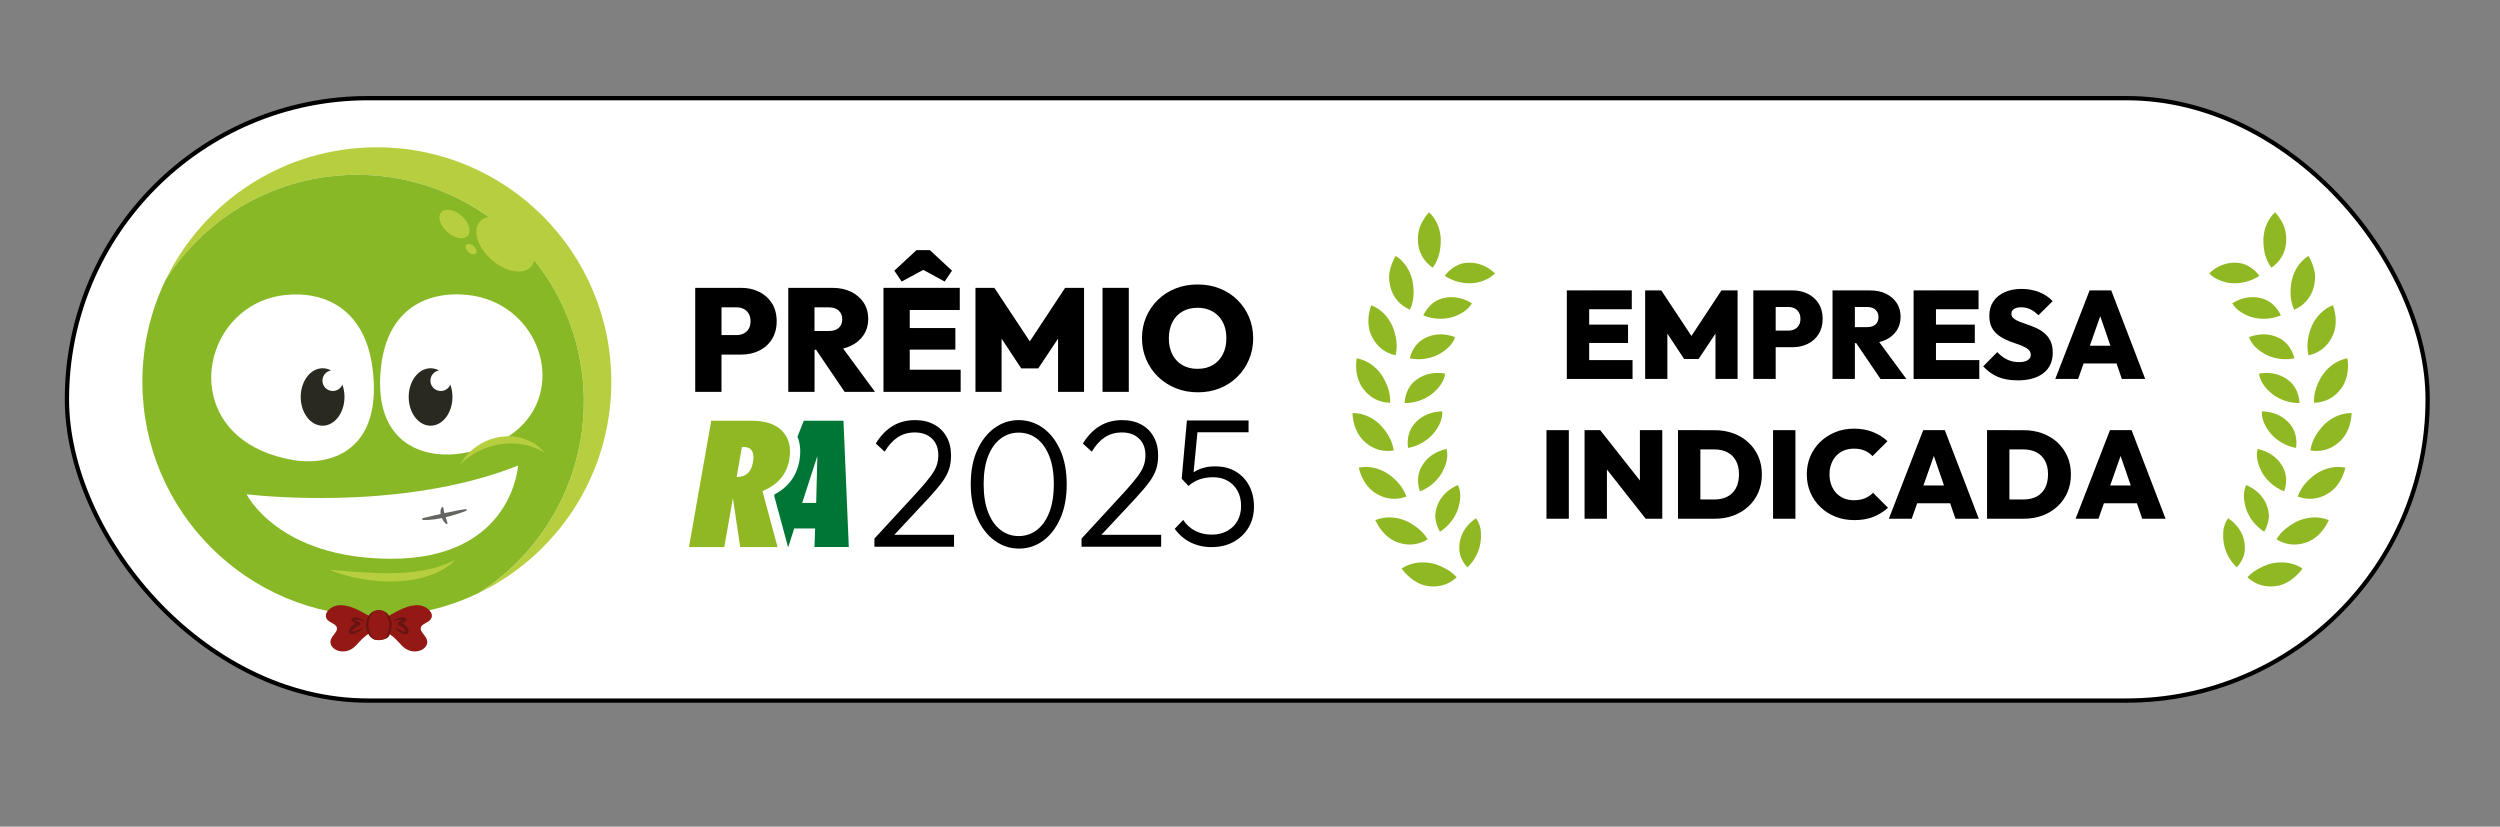 <?xml version="1.0" encoding="UTF-8"?>
<svg id="Camada_1" data-name="Camada 1" xmlns="http://www.w3.org/2000/svg" viewBox="0 0 1382 457">
  <rect x="0" y="0" width="1382" height="457" fill="#808080" stroke="none"/>
  <defs>
    <style>
      .cls-1 {
        fill: #292920;
      }

      .cls-2 {
        stroke: #000;
        stroke-miterlimit: 10;
        stroke-width: 2.37px;
      }

      .cls-2, .cls-3 {
        fill: #fff;
      }

      .cls-4 {
        fill: #941914;
      }

      .cls-5 {
        fill: #90b823;
      }

      .cls-6 {
        fill: #646460;
      }

      .cls-7 {
        fill: #681412;
      }

      .cls-8 {
        fill: #88b825;
      }

      .cls-9 {
        fill: #b7ce3f;
      }

      .cls-10 {
        fill: #007636;
      }
    </style>
  </defs>
  <rect class="cls-2" x="37" y="54.26" width="1305" height="333.02" rx="166.51" ry="166.51"/>
  <g>
    <g>
      <path class="cls-9" d="M337.94,211.03c0-71.58-58.03-129.61-129.61-129.61-51.38,0-95.78,29.9-116.75,73.25,22.26-34.9,61.31-58.04,105.77-58.04,69.24,0,125.38,56.13,125.38,125.38,0,44.46-23.14,83.51-58.04,105.77,43.35-20.97,73.25-65.37,73.25-116.75Z"/>
      <path class="cls-8" d="M322.73,222c0-69.24-56.13-125.38-125.38-125.38-44.46,0-83.51,23.14-105.77,58.04-8.24,17.04-12.87,36.16-12.87,56.36,0,71.58,58.03,129.61,129.61,129.61,20.2,0,39.32-4.62,56.36-12.87,34.9-22.26,58.04-61.31,58.04-105.77Z"/>
      <ellipse class="cls-9" cx="279.42" cy="134.93" rx="11.56" ry="18.89" transform="translate(-6.41 255.69) rotate(-48.68)"/>
      <ellipse class="cls-9" cx="251.25" cy="123.8" rx="5.98" ry="9.77" transform="translate(-7.62 230.76) rotate(-48.68)"/>
      <ellipse class="cls-9" cx="260.44" cy="137.72" rx="2.18" ry="3.57" transform="translate(-14.95 242.39) rotate(-48.68)"/>
      <g>
        <path class="cls-3" d="M197.78,243.63c-9.08,10.59-23.56,12.8-36.04,10.62-52.77-9.21-54.72-58.97-28.42-80.97,6.56-5.49,14.88-9.26,24.6-10.23,21.89-2.2,43.86,7.92,48.04,40.69,2.43,19.19-1.34,31.93-8.18,39.9Z"/>
        <path class="cls-3" d="M289.76,233.87s0,.01-.01.01c-7.21,7.97-18.47,14.15-34.43,16.72-18.49,2.98-41.44-3.35-44.79-31.38-.59-4.79-.59-10.22.1-16.33.04-.37.09-.73.13-1.1,1.8-14.48,7.42-24.32,15.08-30.51,0-.01.01-.01.02-.02,8.97-7.22,20.77-9.45,32.57-8.23,36.87,3.82,53.83,46,31.32,70.84Z"/>
        <path class="cls-1" d="M190.43,219.45c0,8.77-5.41,15.88-12.1,15.88s-12.1-7.11-12.1-15.88,5.42-15.88,12.1-15.88c1.64,0,3.22.43,4.65,1.22-2.7.46-4.74,2.8-4.74,5.63,0,3.16,2.55,5.72,5.72,5.72,2.39,0,4.43-1.45,5.29-3.52.77,2.07,1.18,4.39,1.18,6.84Z"/>
        <path class="cls-3" d="M136.3,273.22s83.55,10.59,150.08-15.85c0,0-2.93,51.5-70.08,51.51-62.47,0-79.99-35.66-79.99-35.66Z"/>
        <path class="cls-1" d="M250.12,219.45c0,8.77-5.41,15.88-12.1,15.88s-12.1-7.11-12.1-15.88,5.41-15.88,12.1-15.88c1.64,0,3.22.43,4.65,1.22-2.7.46-4.74,2.8-4.74,5.63,0,3.16,2.55,5.72,5.72,5.72,2.4,0,4.43-1.46,5.29-3.55.75,2.07,1.18,4.4,1.18,6.87Z"/>
        <path class="cls-8" d="M262.26,249.27c3.65-2.43,7.42-4.91,11.71-5.78,2.62-.53,5.33-.44,8-.35,1.97.07,3.98.14,5.85.76,1.88.61,3.64,1.85,4.44,3.66.09.21.17.44.13.66-.05.24-.23.43-.41.6-1.33,1.24-3,2.06-4.66,2.79-4.35,1.93-8.87,3.44-13.38,4.95-2.24.75-4.48,1.5-6.75,2.16-.83.24-1.68.48-2.55.51-2.12.07-7.24-1.56-7.68-4.02-.48-2.66,3.55-4.77,5.31-5.95Z"/>
        <path class="cls-9" d="M301.07,250.18c-11.64-7.12-27.62-6.95-40.66,1.68-2.19,1.45-4.2,3.07-6.01,4.83,2.29-4,5.58-7.59,9.78-10.37,12.42-8.21,28.32-6.36,36.89,3.86Z"/>
        <path class="cls-6" d="M257.66,282.37c-1.89.8-3.82,1.45-5.77,2.05-1.95.6-3.92,1.12-5.9,1.58-1.98.47-3.99.85-6.02,1.12-2.03.25-4.09.43-6.17.29-.28-.02-.48-.26-.47-.53.02-.22.17-.4.38-.45h0c3.92-.96,7.81-1.87,11.76-2.72,1.97-.42,3.94-.85,5.93-1.23,1.98-.39,3.98-.76,5.99-1.04.27-.04.53.15.57.42.03.23-.1.45-.3.53Z"/>
        <path class="cls-6" d="M246.53,289.56c-.65-.54-1.14-1.17-1.58-1.85-.44-.68-.79-1.41-1.05-2.2-.25-.78-.43-1.61-.42-2.48.01-.86.2-1.76.69-2.5.16-.24.48-.3.71-.15.13.09.21.23.23.37v.06c.08.73.2,1.37.34,2.03.15.66.35,1.32.55,1.98.41,1.34.95,2.7,1.34,4.18v.03c.08.27-.08.56-.36.63-.17.04-.34,0-.46-.1Z"/>
        <g>
          <path class="cls-8" d="M183.03,315.1s43.9,12.01,68.23-5.23"/>
          <path class="cls-9" d="M183.06,314.97c5.88.55,11.68,1.09,17.46,1.44,5.78.34,11.54.56,17.27.41,5.73-.14,11.42-.62,17.02-1.68,2.79-.56,5.58-1.18,8.3-2.1,2.73-.88,5.39-2,8.06-3.28.07-.03.15,0,.18.06.03.05.01.12-.03.16-2.15,2.07-4.65,3.77-7.28,5.24-2.66,1.43-5.47,2.56-8.35,3.47-5.78,1.77-11.81,2.59-17.79,2.74-5.99.18-11.96-.34-17.82-1.33-5.85-1.05-11.63-2.52-17.1-4.87-.07-.03-.1-.11-.07-.18.02-.06.09-.09.14-.08Z"/>
        </g>
      </g>
    </g>
    <g>
      <g>
        <path class="cls-4" d="M197.64,337.05c-5.33-2.51-12.02-4.32-16.39.59-.77.87-1.25,2.02-1.12,3.11.28,2.41,2.78,3.2,4.56,4.34.75.48,1.43,1.16,1.57,2.04.14.87-.27,1.77-.8,2.51-1.33,1.85-3.09,3.48-2.75,5.88.19,1.37,1.15,2.52,2.3,3.29,2.23,1.5,5.31,1.68,7.94.67,3.18-1.21,5.04-4.2,7.41-6.43,2.61-2.46,6.96-4.51,7.01-8.49.03-2.68-3.5-4.14-5.49-5.28-1.23-.7-2.68-1.5-4.25-2.24Z"/>
        <path class="cls-4" d="M221.22,337.05c5.33-2.51,12.02-4.32,16.39.59.77.87,1.25,2.02,1.12,3.11-.28,2.41-2.78,3.2-4.56,4.34-.75.48-1.43,1.16-1.57,2.04-.14.87.27,1.77.8,2.51,1.33,1.85,3.09,3.48,2.75,5.88-.19,1.37-1.15,2.52-2.3,3.29-2.23,1.5-5.31,1.68-7.94.67-3.18-1.21-5.04-4.2-7.41-6.43-2.61-2.46-6.96-4.51-7.01-8.49-.03-2.68,3.5-4.14,5.49-5.28,1.23-.7,2.68-1.5,4.25-2.24Z"/>
      </g>
      <path class="cls-7" d="M213.29,353.07h0c1.08-.45,1.89-1.33,2.18-2.38l.75-2.73c.68-2.47.32-5.08-.99-7.31-.78-1.33-1.98-2.46-3.52-2.99-2.96-1-6.08.06-7.66,2.33-1.64,2.36-2.15,5.24-1.41,7.96l.75,2.01c.6,1.61,1.89,2.92,3.57,3.64h.06c2.1.47,4.3.28,6.27-.54Z"/>
      <path class="cls-4" d="M212.57,353.07h0c.88-.45,1.54-1.33,1.77-2.38l.61-2.73c.55-2.47.26-5.08-.81-7.31-.64-1.33-1.61-2.46-2.87-2.99-2.41-1-4.95.06-6.24,2.33-1.34,2.36-1.75,5.24-1.15,7.96l.61,2.01c.49,1.61,1.54,2.92,2.9,3.64h.05c1.71.47,3.5.28,5.11-.54Z"/>
      <g>
        <path class="cls-7" d="M217.38,343.71c1.46-1.96,4.24-2.84,6.64-2.3,1.82,1.13-.8,2.89-1.82,3.42-.07.04-.81.43-.84.44,0,0,.19-.12.26-.35.08-.26-.03-.52-.07-.57-.07-.11-.08-.08-.02-.05,2.12.85,4.83,2.79,4.32,5.48-1.2,2.73-7.31-1.66-8.03-3.06,2.17.83,4.29,2.41,6.55,2.39.18-.05,0-.05-.06.11-.28-1.4-1.9-2.58-3.38-3.19-1.19-.41-1.58-1.83-.29-2.41.83-.44,1.86-.79,2.44-1.49.04-.04.03-.04.01.02-.03.05-.05.28.04.43.22.3.26.18.2.19-1.82-.37-4.09-.17-5.8,1.08-.09.08-.23-.05-.16-.15h0Z"/>
        <path class="cls-7" d="M201.32,343.86c-1.72-1.25-3.98-1.46-5.8-1.08-.07,0-.03.11.2-.19.09-.15.07-.38.04-.43-.02-.06-.03-.06.01-.02.58.7,1.61,1.05,2.44,1.49,1.29.57.9,1.99-.29,2.41-1.47.61-3.1,1.79-3.38,3.19-.05-.15-.24-.16-.06-.11,2.21-.06,4.3-1.35,6.42-2.41.05-.03.12,0,.15.05-.81,1.51-8.09,6.5-8.13,2.26.26-2.39,2.42-3.9,4.41-4.7.06-.03.05-.05-.02.05-.04.05-.16.31-.07.57.07.23.26.35.26.35-.02-.01-.76-.41-.84-.44-1.02-.53-3.64-2.29-1.82-3.42,1.33-.38,2.69-.08,3.89.3,1.08.41,2.12,1.05,2.75,1.99.07.1-.06.22-.16.15h0Z"/>
      </g>
    </g>
  </g>
  <g>
    <g>
      <path d="M866.14,209.49v-48.96h12.36v48.96h-12.36ZM875.95,170.95v-10.43h26.1v10.43h-26.1ZM875.95,189.6v-10.15h24.03v10.15h-24.03ZM875.95,209.49v-10.43h26.52v10.43h-26.52Z"/>
      <path d="M909.44,209.49v-48.96h8.91l18.78,28.38h-4.21l18.71-28.38h8.91v48.96h-12.22v-28.52l1.93.55-11.26,16.92h-8.01l-11.19-16.92,1.93-.55v28.52h-12.29Z"/>
      <path d="M969.24,209.49v-48.96h12.36v48.96h-12.36ZM979.05,191.95v-9.18h9.67c1.2,0,2.29-.24,3.28-.73.99-.48,1.78-1.21,2.38-2.18.6-.97.9-2.16.9-3.59s-.3-2.63-.9-3.63c-.6-.99-1.39-1.73-2.38-2.21-.99-.48-2.08-.73-3.28-.73h-9.67v-9.18h11.81c3.13,0,5.96.63,8.49,1.9,2.53,1.27,4.53,3.06,6.01,5.39,1.47,2.33,2.21,5.14,2.21,8.46s-.74,6.02-2.21,8.39c-1.47,2.37-3.48,4.18-6.01,5.42-2.53,1.24-5.36,1.86-8.49,1.86h-11.81Z"/>
      <path d="M1013.02,209.49v-48.96h12.36v48.96h-12.36ZM1022.83,189.67v-8.84h9.32c2.03,0,3.58-.49,4.66-1.48,1.08-.99,1.62-2.34,1.62-4.04s-.54-3-1.62-4.04c-1.08-1.04-2.64-1.55-4.66-1.55h-9.32v-9.18h11.05c3.31,0,6.23.62,8.74,1.86,2.51,1.24,4.48,2.95,5.9,5.11,1.43,2.16,2.14,4.7,2.14,7.6s-.73,5.44-2.18,7.63c-1.45,2.19-3.46,3.89-6.04,5.11-2.58,1.22-5.59,1.83-9.05,1.83h-10.57ZM1039.54,209.49l-14.23-20.99,11.12-2.69,17.4,23.69h-14.29Z"/>
      <path d="M1057.84,209.49v-48.96h12.36v48.96h-12.36ZM1067.64,170.95v-10.43h26.1v10.43h-26.1ZM1067.64,189.6v-10.15h24.03v10.15h-24.03ZM1067.64,209.49v-10.43h26.52v10.43h-26.52Z"/>
      <path d="M1115.22,210.25c-4.1,0-7.65-.62-10.67-1.86-3.02-1.24-5.77-3.2-8.25-5.87l7.8-7.87c1.7,1.8,3.52,3.17,5.46,4.11,1.93.94,4.12,1.42,6.56,1.42,2.07,0,3.67-.36,4.8-1.07,1.13-.71,1.69-1.69,1.69-2.93,0-1.15-.41-2.11-1.24-2.87-.83-.76-1.92-1.43-3.28-2-1.36-.57-2.85-1.13-4.49-1.66-1.63-.53-3.27-1.17-4.9-1.93-1.63-.76-3.13-1.69-4.49-2.8-1.36-1.1-2.45-2.49-3.28-4.14-.83-1.66-1.24-3.71-1.24-6.15,0-3.13.75-5.8,2.24-8.01,1.5-2.21,3.58-3.91,6.25-5.11,2.67-1.2,5.78-1.8,9.32-1.8s6.81.6,9.81,1.8c2.99,1.2,5.46,2.85,7.39,4.97l-7.87,7.8c-1.47-1.47-2.97-2.58-4.49-3.31-1.52-.74-3.18-1.1-4.97-1.1s-3.04.3-4.01.9c-.97.6-1.45,1.45-1.45,2.56s.41,2,1.24,2.69c.83.69,1.92,1.3,3.28,1.83,1.36.53,2.85,1.07,4.49,1.62,1.63.55,3.26,1.2,4.87,1.93,1.61.74,3.1,1.68,4.45,2.83,1.36,1.15,2.45,2.6,3.28,4.35.83,1.75,1.24,3.87,1.24,6.35,0,4.88-1.72,8.66-5.14,11.33-3.43,2.67-8.23,4.01-14.4,4.01Z"/>
      <path d="M1136.15,209.49l18.99-48.96h11.95l18.78,48.96h-12.91l-14.16-41.16h4.49l-14.5,41.16h-12.64ZM1147.68,200.92v-9.81h27v9.81h-27Z"/>
      <path d="M854.89,286.75v-48.96h12.36v48.96h-12.36Z"/>
      <path d="M875.95,286.75v-48.96h8.63l3.73,10.01v38.95h-12.36ZM909.72,286.75l-28.59-36.32,3.45-12.64,28.66,36.32-3.52,12.64ZM909.72,286.75l-3.18-10.29v-38.67h12.36v48.96h-9.18Z"/>
      <path d="M927.6,286.75v-48.96h12.36v48.96h-12.36ZM935.96,286.75v-10.63h11.74c2.76,0,5.17-.53,7.22-1.59,2.05-1.06,3.63-2.64,4.73-4.73,1.1-2.09,1.66-4.64,1.66-7.63s-.56-5.44-1.69-7.49c-1.13-2.05-2.71-3.6-4.73-4.66-2.03-1.06-4.42-1.59-7.18-1.59h-12.29v-10.63h12.36c3.77,0,7.25.59,10.43,1.76,3.18,1.17,5.94,2.84,8.29,5.01,2.35,2.16,4.18,4.74,5.49,7.73,1.31,2.99,1.97,6.31,1.97,9.94s-.66,7.02-1.97,10.01c-1.31,2.99-3.14,5.57-5.49,7.73-2.35,2.16-5.1,3.83-8.25,5.01-3.15,1.17-6.59,1.76-10.32,1.76h-11.95Z"/>
      <path d="M980.15,286.75v-48.96h12.36v48.96h-12.36Z"/>
      <path d="M1024.97,287.51c-3.73,0-7.18-.63-10.36-1.9-3.18-1.27-5.95-3.04-8.32-5.32-2.37-2.28-4.21-4.96-5.52-8.04-1.31-3.08-1.97-6.42-1.97-10.01s.66-6.99,1.97-10.05c1.31-3.06,3.15-5.72,5.52-7.98,2.37-2.26,5.13-4.03,8.29-5.32,3.15-1.29,6.57-1.93,10.25-1.93,3.87,0,7.34.61,10.43,1.83,3.08,1.22,5.8,2.91,8.15,5.08l-8.29,8.29c-1.15-1.29-2.58-2.3-4.28-3.04-1.7-.74-3.71-1.1-6.01-1.1-1.98,0-3.79.32-5.42.97-1.63.65-3.05,1.6-4.25,2.87-1.2,1.27-2.13,2.77-2.8,4.52-.67,1.75-1,3.71-1,5.87s.33,4.12,1,5.87c.67,1.75,1.6,3.26,2.8,4.52,1.2,1.27,2.61,2.23,4.25,2.9,1.63.67,3.44,1,5.42,1,2.3,0,4.33-.36,6.08-1.07,1.75-.71,3.25-1.74,4.49-3.07l8.29,8.29c-2.39,2.17-5.1,3.84-8.11,5.04-3.02,1.2-6.55,1.8-10.6,1.8Z"/>
      <path d="M1044.16,286.75l18.99-48.96h11.95l18.78,48.96h-12.91l-14.16-41.16h4.49l-14.5,41.16h-12.64ZM1055.7,278.19v-9.81h27v9.81h-27Z"/>
      <path d="M1098.44,286.75v-48.96h12.36v48.96h-12.36ZM1106.8,286.75v-10.63h11.74c2.76,0,5.17-.53,7.22-1.59,2.05-1.06,3.63-2.64,4.73-4.73,1.1-2.09,1.66-4.64,1.66-7.63s-.56-5.44-1.69-7.49c-1.13-2.05-2.71-3.6-4.73-4.66-2.03-1.06-4.42-1.59-7.18-1.59h-12.29v-10.63h12.36c3.77,0,7.25.59,10.43,1.76,3.18,1.17,5.94,2.84,8.29,5.01,2.35,2.16,4.18,4.74,5.49,7.73,1.31,2.99,1.97,6.31,1.97,9.94s-.66,7.02-1.97,10.01c-1.31,2.99-3.14,5.57-5.49,7.73-2.35,2.16-5.1,3.83-8.25,5.01-3.15,1.17-6.59,1.76-10.32,1.76h-11.95Z"/>
      <path d="M1147.4,286.75l18.99-48.96h11.95l18.78,48.96h-12.91l-14.16-41.16h4.49l-14.5,41.16h-12.64ZM1158.93,278.19v-9.81h27v9.81h-27Z"/>
    </g>
    <g>
      <g>
        <path class="cls-5" d="M805.27,319.12c-4.2,3.92-9.67,5.65-15.38,4.92-2.91-.31-5.66-1.39-8.18-3.09-2.55-1.68-4.93-3.93-6.91-6.66h0c4.77-3.21,10.64-3.98,16.02-3.03,2.72.47,5.24,1.47,7.67,2.78,2.53,1.24,4.82,2.91,6.78,5.08Z"/>
        <path class="cls-5" d="M811.14,313.68c4.2-3.92,6.58-9.06,7.31-13.85.29-2.35.37-4.81.04-7.11-.36-2.29-1.19-4.39-2.57-6.24-4.77,3.21-7.91,7.69-8.89,12.73-.47,2.49-.5,5.18.17,7.67.77,2.42,2.1,4.76,3.95,6.8Z"/>
      </g>
      <g>
        <path class="cls-5" d="M789.21,298.15h0c-4.87,3.05-10.55,3.69-15.99,1.86-5.62-1.69-10.07-6.37-12.95-12.47,5.3-2.23,11.19-1.86,16.27.12,2.61.97,4.75,2.5,7.05,4.17,2.23,1.71,4.14,3.8,5.63,6.32h0Z"/>
        <path class="cls-5" d="M796.01,293.93h0c4.87-3.05,8.21-7.66,9.87-12.23,1.45-4.51,2.11-9.45.07-13.57-5.3,2.23-9.25,6.04-11.2,10.81-.91,2.34-1.6,5.04-1.25,7.54.28,2.53,1.12,5.09,2.51,7.46Z"/>
      </g>
      <g>
        <path class="cls-5" d="M777.46,274.48c-5.36,2.06-11.05,1.6-16.03-1.25-5.17-2.75-8.72-8.15-10.32-14.7h0c5.63-1.18,11.34.31,15.93,3.23,4.41,3.01,8.51,7.22,10.42,12.72Z"/>
        <path class="cls-5" d="M784.95,271.64h0c5.36-2.06,9.53-5.95,12.05-10.12,2.31-4.16,3.83-8.87,2.67-13.32-5.63,1.18-10.24,4.16-13.07,8.48-3.03,4.33-3.45,9.75-1.64,14.97Z"/>
      </g>
      <g>
        <path class="cls-5" d="M770.47,249c-5.66,1-11.15-.54-15.49-4.28-4.53-3.68-7.02-9.65-7.34-16.38h0c5.75-.09,11.07,2.45,15.02,6.19,3.76,3.8,6.99,8.7,7.8,14.47Z"/>
        <path class="cls-5" d="M778.36,247.63c5.66-1,10.49-4.02,13.77-7.65,3.07-3.65,5.43-7.99,5.15-12.59-5.75.09-10.85,2.15-14.45,5.85-3.8,3.68-5.23,8.92-4.46,14.39Z"/>
      </g>
      <g>
        <path class="cls-5" d="M768.46,222.66h0c-5.75-.09-10.84-2.64-14.39-7.13-3.75-4.47-5.07-10.8-4.1-17.48h0c5.66,1,10.4,4.5,13.58,8.92,2.97,4.44,5.22,9.87,4.92,15.69Z"/>
        <path class="cls-5" d="M776.46,222.81c5.75.09,11.07-1.96,14.97-4.9,3.71-3,6.84-6.81,7.44-11.39h0c-5.66-1-11.06.05-15.3,3-4.43,2.89-6.81,7.76-7.11,13.28h0Z"/>
      </g>
      <g>
        <path class="cls-5" d="M771.47,196.41c-5.63-1.18-10.14-4.65-12.77-9.74-2.83-5.1-2.94-11.59-.69-17.95,5.37,2.06,9.35,6.41,11.62,11.35,2.06,4.92,3.27,10.69,1.85,16.34Z"/>
        <path class="cls-5" d="M779.3,198.08c5.63,1.18,11.24.18,15.63-1.97,4.21-2.24,7.99-5.38,9.47-9.74-5.37-2.06-10.87-2.06-15.59.02-4.91,1.99-8.15,6.33-9.51,11.69Z"/>
      </g>
      <g>
        <path class="cls-5" d="M779.42,171.21c-5.3-2.23-9.06-6.5-10.66-12-.74-2.7-1.21-5.84-.61-8.8.53-3,1.66-6.06,3.38-8.96,4.87,3.05,7.94,8.08,9.2,13.35,1.05,5.21,1.21,11.15-1.32,16.4Z"/>
        <path class="cls-5" d="M786.79,174.34c5.3,2.23,11,2.32,15.73,1.07,2.43-.6,4.36-1.71,6.4-2.91,1.97-1.24,3.6-2.83,4.76-4.82-4.87-3.05-10.28-4.11-15.33-2.98-5.23,1-9.17,4.68-11.57,9.65Z"/>
      </g>
      <g>
        <path class="cls-5" d="M792.03,147.98h0c-4.77-3.21-7.64-8.11-8.14-13.79-.23-2.81.03-5.88,1.03-8.78,1.1-2.82,2.81-5.59,5.07-8.08,4.2,3.92,6.25,9.42,6.46,14.81.04,2.65-.19,5.47-.84,8.2-.68,2.7-1.85,5.28-3.58,7.64h0Z"/>
        <path class="cls-5" d="M798.67,152.47c4.77,3.21,10.36,4.4,15.27,4.08,2.48-.15,4.71-.76,6.8-1.68,2.2-.83,4.12-2.07,5.67-3.8h0c-4.2-3.92-9.33-6-14.53-5.87-2.66,0-5.1.72-7.31,2-2.23,1.26-4.27,3.05-5.9,5.26h0Z"/>
      </g>
    </g>
    <g>
      <g>
        <path class="cls-5" d="M1236.52,313.68c-4.2-3.92-6.58-9.06-7.31-13.85-.29-2.35-.37-4.81-.04-7.11.36-2.29,1.19-4.39,2.57-6.24,4.77,3.21,7.91,7.69,8.89,12.73.47,2.49.5,5.18-.17,7.67-.77,2.42-2.1,4.76-3.95,6.8Z"/>
        <path class="cls-5" d="M1242.39,319.12c4.2,3.92,9.67,5.65,15.38,4.92,2.91-.31,5.66-1.39,8.18-3.09,2.55-1.68,4.93-3.93,6.91-6.66h0c-4.77-3.21-10.64-3.98-16.02-3.03-2.72.47-5.24,1.47-7.67,2.78-2.53,1.24-4.82,2.91-6.78,5.08Z"/>
      </g>
      <g>
        <path class="cls-5" d="M1251.65,293.93c-4.87-3.05-8.21-7.66-9.87-12.23-1.45-4.51-2.11-9.45-.07-13.57,5.3,2.23,9.25,6.04,11.2,10.81.91,2.34,1.6,5.04,1.25,7.54-.28,2.53-1.12,5.09-2.51,7.46h0Z"/>
        <path class="cls-5" d="M1258.45,298.15h0c4.87,3.05,10.55,3.69,15.99,1.86,5.62-1.69,10.07-6.37,12.95-12.47-5.3-2.23-11.19-1.86-16.27.12-2.61.97-4.75,2.5-7.05,4.17-2.23,1.71-4.14,3.8-5.63,6.32Z"/>
      </g>
      <g>
        <path class="cls-5" d="M1262.71,271.64h0c-5.37-2.06-9.53-5.95-12.05-10.12-2.31-4.16-3.83-8.87-2.67-13.32h0c5.63,1.18,10.24,4.16,13.07,8.48,3.03,4.33,3.45,9.75,1.64,14.97Z"/>
        <path class="cls-5" d="M1270.19,274.48c5.36,2.06,11.05,1.6,16.03-1.25,5.17-2.75,8.72-8.15,10.32-14.7h0c-5.63-1.18-11.34.31-15.93,3.23-4.41,3.01-8.51,7.22-10.42,12.72Z"/>
      </g>
      <g>
        <path class="cls-5" d="M1269.29,247.63c-5.66-1-10.49-4.02-13.77-7.65-3.07-3.65-5.43-7.99-5.15-12.59,5.75.09,10.85,2.15,14.45,5.85,3.8,3.68,5.23,8.92,4.46,14.39Z"/>
        <path class="cls-5" d="M1277.18,249c5.66,1,11.15-.54,15.49-4.28,4.53-3.68,7.02-9.65,7.34-16.38h0c-5.75-.09-11.07,2.45-15.02,6.19-3.76,3.8-6.99,8.7-7.8,14.47Z"/>
      </g>
      <g>
        <path class="cls-5" d="M1271.19,222.81c-5.75.09-11.07-1.96-14.97-4.9-3.71-3-6.84-6.81-7.44-11.39,5.66-1,11.06.05,15.3,3,4.43,2.89,6.81,7.76,7.11,13.28h0Z"/>
        <path class="cls-5" d="M1279.2,222.66h0c5.75-.09,10.84-2.64,14.39-7.13,3.75-4.47,5.07-10.8,4.1-17.48-5.66,1-10.4,4.5-13.58,8.92-2.97,4.44-5.22,9.87-4.92,15.69Z"/>
      </g>
      <g>
        <path class="cls-5" d="M1268.35,198.08c-5.63,1.18-11.24.18-15.63-1.97-4.21-2.24-7.99-5.38-9.47-9.74,5.37-2.06,10.87-2.06,15.59.02,4.91,1.99,8.15,6.33,9.51,11.69Z"/>
        <path class="cls-5" d="M1276.18,196.41c5.63-1.18,10.14-4.65,12.77-9.74,2.83-5.1,2.94-11.59.69-17.95-5.37,2.06-9.35,6.41-11.62,11.35-2.06,4.92-3.27,10.69-1.85,16.34Z"/>
      </g>
      <g>
        <path class="cls-5" d="M1260.87,174.34c-5.3,2.23-11,2.32-15.73,1.07-2.43-.6-4.36-1.71-6.4-2.91-1.97-1.24-3.6-2.83-4.76-4.82,4.87-3.05,10.28-4.11,15.33-2.98,5.23,1,9.17,4.68,11.57,9.65Z"/>
        <path class="cls-5" d="M1268.24,171.21c5.3-2.23,9.06-6.5,10.66-12,.74-2.7,1.21-5.84.61-8.8-.53-3-1.66-6.06-3.38-8.96-4.87,3.05-7.94,8.08-9.2,13.35-1.05,5.21-1.21,11.15,1.32,16.4Z"/>
      </g>
      <g>
        <path class="cls-5" d="M1248.99,152.47c-4.77,3.21-10.36,4.4-15.27,4.08-2.48-.15-4.71-.76-6.8-1.68-2.2-.83-4.12-2.07-5.67-3.8h0c4.2-3.92,9.33-6,14.53-5.87,2.66,0,5.1.72,7.31,2,2.23,1.26,4.27,3.05,5.9,5.26h0Z"/>
        <path class="cls-5" d="M1255.62,147.98h0c4.77-3.21,7.64-8.11,8.14-13.79.24-2.81-.03-5.88-1.03-8.78-1.1-2.82-2.81-5.59-5.07-8.08-4.2,3.92-6.25,9.42-6.46,14.81-.04,2.65.19,5.47.84,8.2.68,2.7,1.85,5.28,3.58,7.64h0Z"/>
      </g>
    </g>
  </g>
  <g>
    <g>
      <path class="cls-10" d="M469.22,302.41l-2.94-69.83h-21.95l-3.49,8.83c1.59,3.8,1.95,8.26,1.06,13.33-.83,4.72-2.72,8.83-5.62,12.22-2.14,2.49-4.83,4.61-8.05,6.33l-.28.71,7.68,28.4h.13l3.3-10.28h11.53l-.33,10.28h18.99ZM443.44,278.01l8.39-25.88-.64,25.88h-7.75Z"/>
      <path class="cls-5" d="M380.86,302.41l12.31-69.83h22.43c7.59,0,13.23,1.93,16.92,5.79,3.69,3.86,4.95,9.1,3.78,15.74-.72,4.08-2.31,7.56-4.78,10.45-2.47,2.88-5.82,5.19-10.04,6.91l8.36,30.95h-20.66l-4.03-27.03-4.77,27.03h-19.51ZM410.13,247.07l-2.93,16.64c2.66-.06,4.71-.76,6.15-2.08,1.44-1.32,2.42-3.41,2.92-6.24.49-2.78.28-4.86-.62-6.24-.9-1.39-2.49-2.08-4.75-2.08h-.77Z"/>
    </g>
    <g>
      <path d="M419.69,161.35c-2.97-1.49-6.3-2.23-9.98-2.23h-25.39v57.5h14.52v-20.6h10.87c3.68,0,7-.73,9.98-2.19,2.97-1.46,5.33-3.58,7.06-6.37,1.73-2.78,2.6-6.07,2.6-9.85s-.87-7.21-2.6-9.94c-1.73-2.73-4.08-4.84-7.06-6.33ZM413.85,181.83c-.7,1.13-1.64,1.99-2.8,2.55-1.16.57-2.45.85-3.85.85h-8.35v-15.33h8.35c1.41,0,2.69.28,3.85.85,1.16.57,2.1,1.43,2.8,2.6.7,1.16,1.05,2.58,1.05,4.26s-.35,3.08-1.05,4.22Z"/>
      <path d="M470.3,191.2c3.03-1.43,5.39-3.43,7.1-6,1.7-2.57,2.55-5.56,2.55-8.96s-.84-6.38-2.51-8.92c-1.68-2.54-3.99-4.54-6.93-6-2.95-1.46-6.37-2.19-10.26-2.19h-24.49v57.5h14.52v-23.28h.85l15.77,23.28h16.79l-17.61-23.98c1.5-.35,2.92-.83,4.23-1.45ZM458.21,169.91c2.38,0,4.2.61,5.48,1.83,1.27,1.22,1.9,2.8,1.9,4.74s-.64,3.58-1.9,4.75c-1.27,1.16-3.1,1.74-5.48,1.74h-7.95v-13.06h7.95Z"/>
      <polygon points="510.38 149.19 522.21 155.63 526.26 149.63 514.02 138.27 506.63 138.27 494.39 149.63 498.44 155.63 510.38 149.19"/>
      <polygon points="502.9 193.26 528.13 193.26 528.13 181.34 502.9 181.34 502.9 171.37 530.56 171.37 530.56 159.12 502.9 159.12 499.9 159.12 488.39 159.12 488.39 216.62 499.9 216.62 502.9 216.62 531.05 216.62 531.05 204.38 502.9 204.38 502.9 193.26"/>
      <polygon points="569.28 188.71 549.7 159.12 539.24 159.12 539.24 216.62 553.68 216.62 553.68 187.21 564.54 203.65 573.95 203.65 584.9 187.19 584.9 216.62 599.26 216.62 599.26 159.12 588.79 159.12 569.28 188.71"/>
      <rect x="609.48" y="159.12" width="14.52" height="57.5"/>
      <path d="M690.46,175.26c-1.54-3.62-3.69-6.78-6.45-9.49-2.76-2.7-6-4.8-9.73-6.28-3.73-1.49-7.81-2.23-12.25-2.23s-8.52.74-12.25,2.23c-3.73,1.49-6.97,3.58-9.73,6.28-2.76,2.71-4.91,5.85-6.45,9.45-1.54,3.6-2.31,7.5-2.31,11.72s.78,8.15,2.35,11.8c1.57,3.65,3.74,6.83,6.53,9.53,2.78,2.7,6.04,4.81,9.77,6.33,3.73,1.51,7.81,2.27,12.25,2.27s8.42-.74,12.12-2.23c3.7-1.49,6.93-3.6,9.69-6.33,2.76-2.73,4.91-5.91,6.45-9.53,1.54-3.62,2.31-7.54,2.31-11.76s-.77-8.14-2.31-11.76ZM675.98,195.86c-1.3,2.54-3.14,4.52-5.51,5.92-2.38,1.41-5.19,2.11-8.43,2.11-2.43,0-4.62-.39-6.57-1.18-1.95-.78-3.62-1.92-5.03-3.41-1.41-1.49-2.47-3.27-3.2-5.35-.73-2.08-1.09-4.42-1.09-7.02,0-3.35.65-6.3,1.95-8.84,1.3-2.54,3.13-4.5,5.52-5.88,2.38-1.38,5.19-2.07,8.43-2.07,2.43,0,4.62.41,6.57,1.22,1.95.81,3.62,1.96,5.03,3.45,1.41,1.49,2.47,3.26,3.2,5.31.73,2.06,1.09,4.33,1.09,6.81,0,3.41-.65,6.38-1.95,8.92Z"/>
    </g>
    <g>
      <path d="M483.38,297.74l24.55-26.68c2.82-3.14,5.02-5.78,6.6-7.92,1.57-2.14,2.66-4.09,3.27-5.87.61-1.77.91-3.63.91-5.57,0-3.94-1.19-7.04-3.56-9.28-2.38-2.24-5.52-3.36-9.44-3.36-3.6,0-6.74.89-9.44,2.66-2.7,1.77-5.1,4.43-7.22,7.97l-4.91-4.51c2.57-4.21,5.65-7.42,9.24-9.63,3.59-2.21,7.77-3.31,12.52-3.31,3.98,0,7.46.8,10.45,2.41,2.98,1.6,5.3,3.88,6.93,6.82,1.64,2.94,2.46,6.39,2.46,10.33,0,2.74-.35,5.23-1.06,7.47-.71,2.24-1.94,4.58-3.71,7.02-1.77,2.44-4.25,5.4-7.46,8.88l-20.8,22.27-9.34.3ZM483.38,302.25v-4.51l5.78-2.11h38.23v6.62h-44Z"/>
      <path d="M563.3,303.26c-4.88,0-9.34-1.45-13.38-4.36-4.04-2.91-7.27-7.04-9.68-12.39-2.41-5.35-3.61-11.63-3.61-18.86s1.19-13.56,3.56-18.81c2.37-5.25,5.57-9.33,9.58-12.24,4.01-2.91,8.46-4.36,13.34-4.36s9.42,1.44,13.43,4.31c4.01,2.88,7.21,6.97,9.58,12.29,2.37,5.32,3.56,11.62,3.56,18.91s-1.19,13.51-3.56,18.86c-2.38,5.35-5.55,9.46-9.53,12.34-3.98,2.88-8.41,4.31-13.29,4.31ZM563.11,296.34c3.79,0,7.14-1.12,10.06-3.36,2.92-2.24,5.22-5.48,6.88-9.73,1.67-4.25,2.5-9.44,2.5-15.6s-.83-11.25-2.5-15.5c-1.67-4.25-3.96-7.47-6.88-9.68-2.92-2.21-6.27-3.31-10.06-3.31s-7.05,1.1-9.97,3.31c-2.92,2.21-5.22,5.42-6.88,9.63-1.67,4.21-2.5,9.4-2.5,15.55s.83,11.35,2.5,15.6c1.67,4.25,3.96,7.49,6.88,9.73,2.92,2.24,6.24,3.36,9.97,3.36Z"/>
      <path d="M597.87,297.74l24.55-26.68c2.82-3.14,5.02-5.78,6.6-7.92,1.57-2.14,2.66-4.09,3.27-5.87.61-1.77.91-3.63.91-5.57,0-3.94-1.19-7.04-3.56-9.28-2.38-2.24-5.52-3.36-9.44-3.36-3.6,0-6.74.89-9.44,2.66-2.7,1.77-5.1,4.43-7.22,7.97l-4.91-4.51c2.57-4.21,5.65-7.42,9.24-9.63,3.59-2.21,7.77-3.31,12.52-3.31,3.98,0,7.46.8,10.45,2.41,2.98,1.6,5.3,3.88,6.93,6.82,1.64,2.94,2.46,6.39,2.46,10.33,0,2.74-.35,5.23-1.06,7.47-.71,2.24-1.94,4.58-3.71,7.02-1.77,2.44-4.25,5.4-7.46,8.88l-20.8,22.27-9.34.3ZM597.87,302.25v-4.51l5.78-2.11h38.23v6.62h-44Z"/>
      <path d="M669.89,302.45c-4.37,0-8.28-.87-11.75-2.61-3.47-1.74-6.39-4.25-8.76-7.52l4.72-4.91c1.6,2.54,3.77,4.53,6.5,5.97,2.73,1.44,5.79,2.16,9.2,2.16,3.21,0,6.03-.65,8.47-1.96,2.44-1.3,4.35-3.14,5.73-5.52,1.38-2.37,2.07-5.17,2.07-8.38s-.67-6.1-2.02-8.48c-1.35-2.37-3.18-4.2-5.49-5.47-2.31-1.27-4.91-1.91-7.8-1.91s-5.28.39-7.56,1.15c-2.28.77-4.35,1.99-6.21,3.66l-.19-4.81c1.15-1.34,2.47-2.44,3.95-3.31,1.48-.87,3.13-1.54,4.96-2.01,1.83-.47,3.87-.7,6.11-.7,4.43,0,8.25.99,11.46,2.96,3.21,1.97,5.66,4.63,7.37,7.97,1.7,3.34,2.55,7.12,2.55,11.33s-1,8.19-2.98,11.53c-1.99,3.34-4.74,5.98-8.23,7.92-3.5,1.94-7.53,2.91-12.08,2.91ZM656.99,268.65l-3.75-4.01,2.89-32.2h6.45l-3.18,32.9-2.41,3.31ZM657.85,238.96l-1.73-6.52h34.09v6.52h-32.35Z"/>
    </g>
  </g>
</svg>